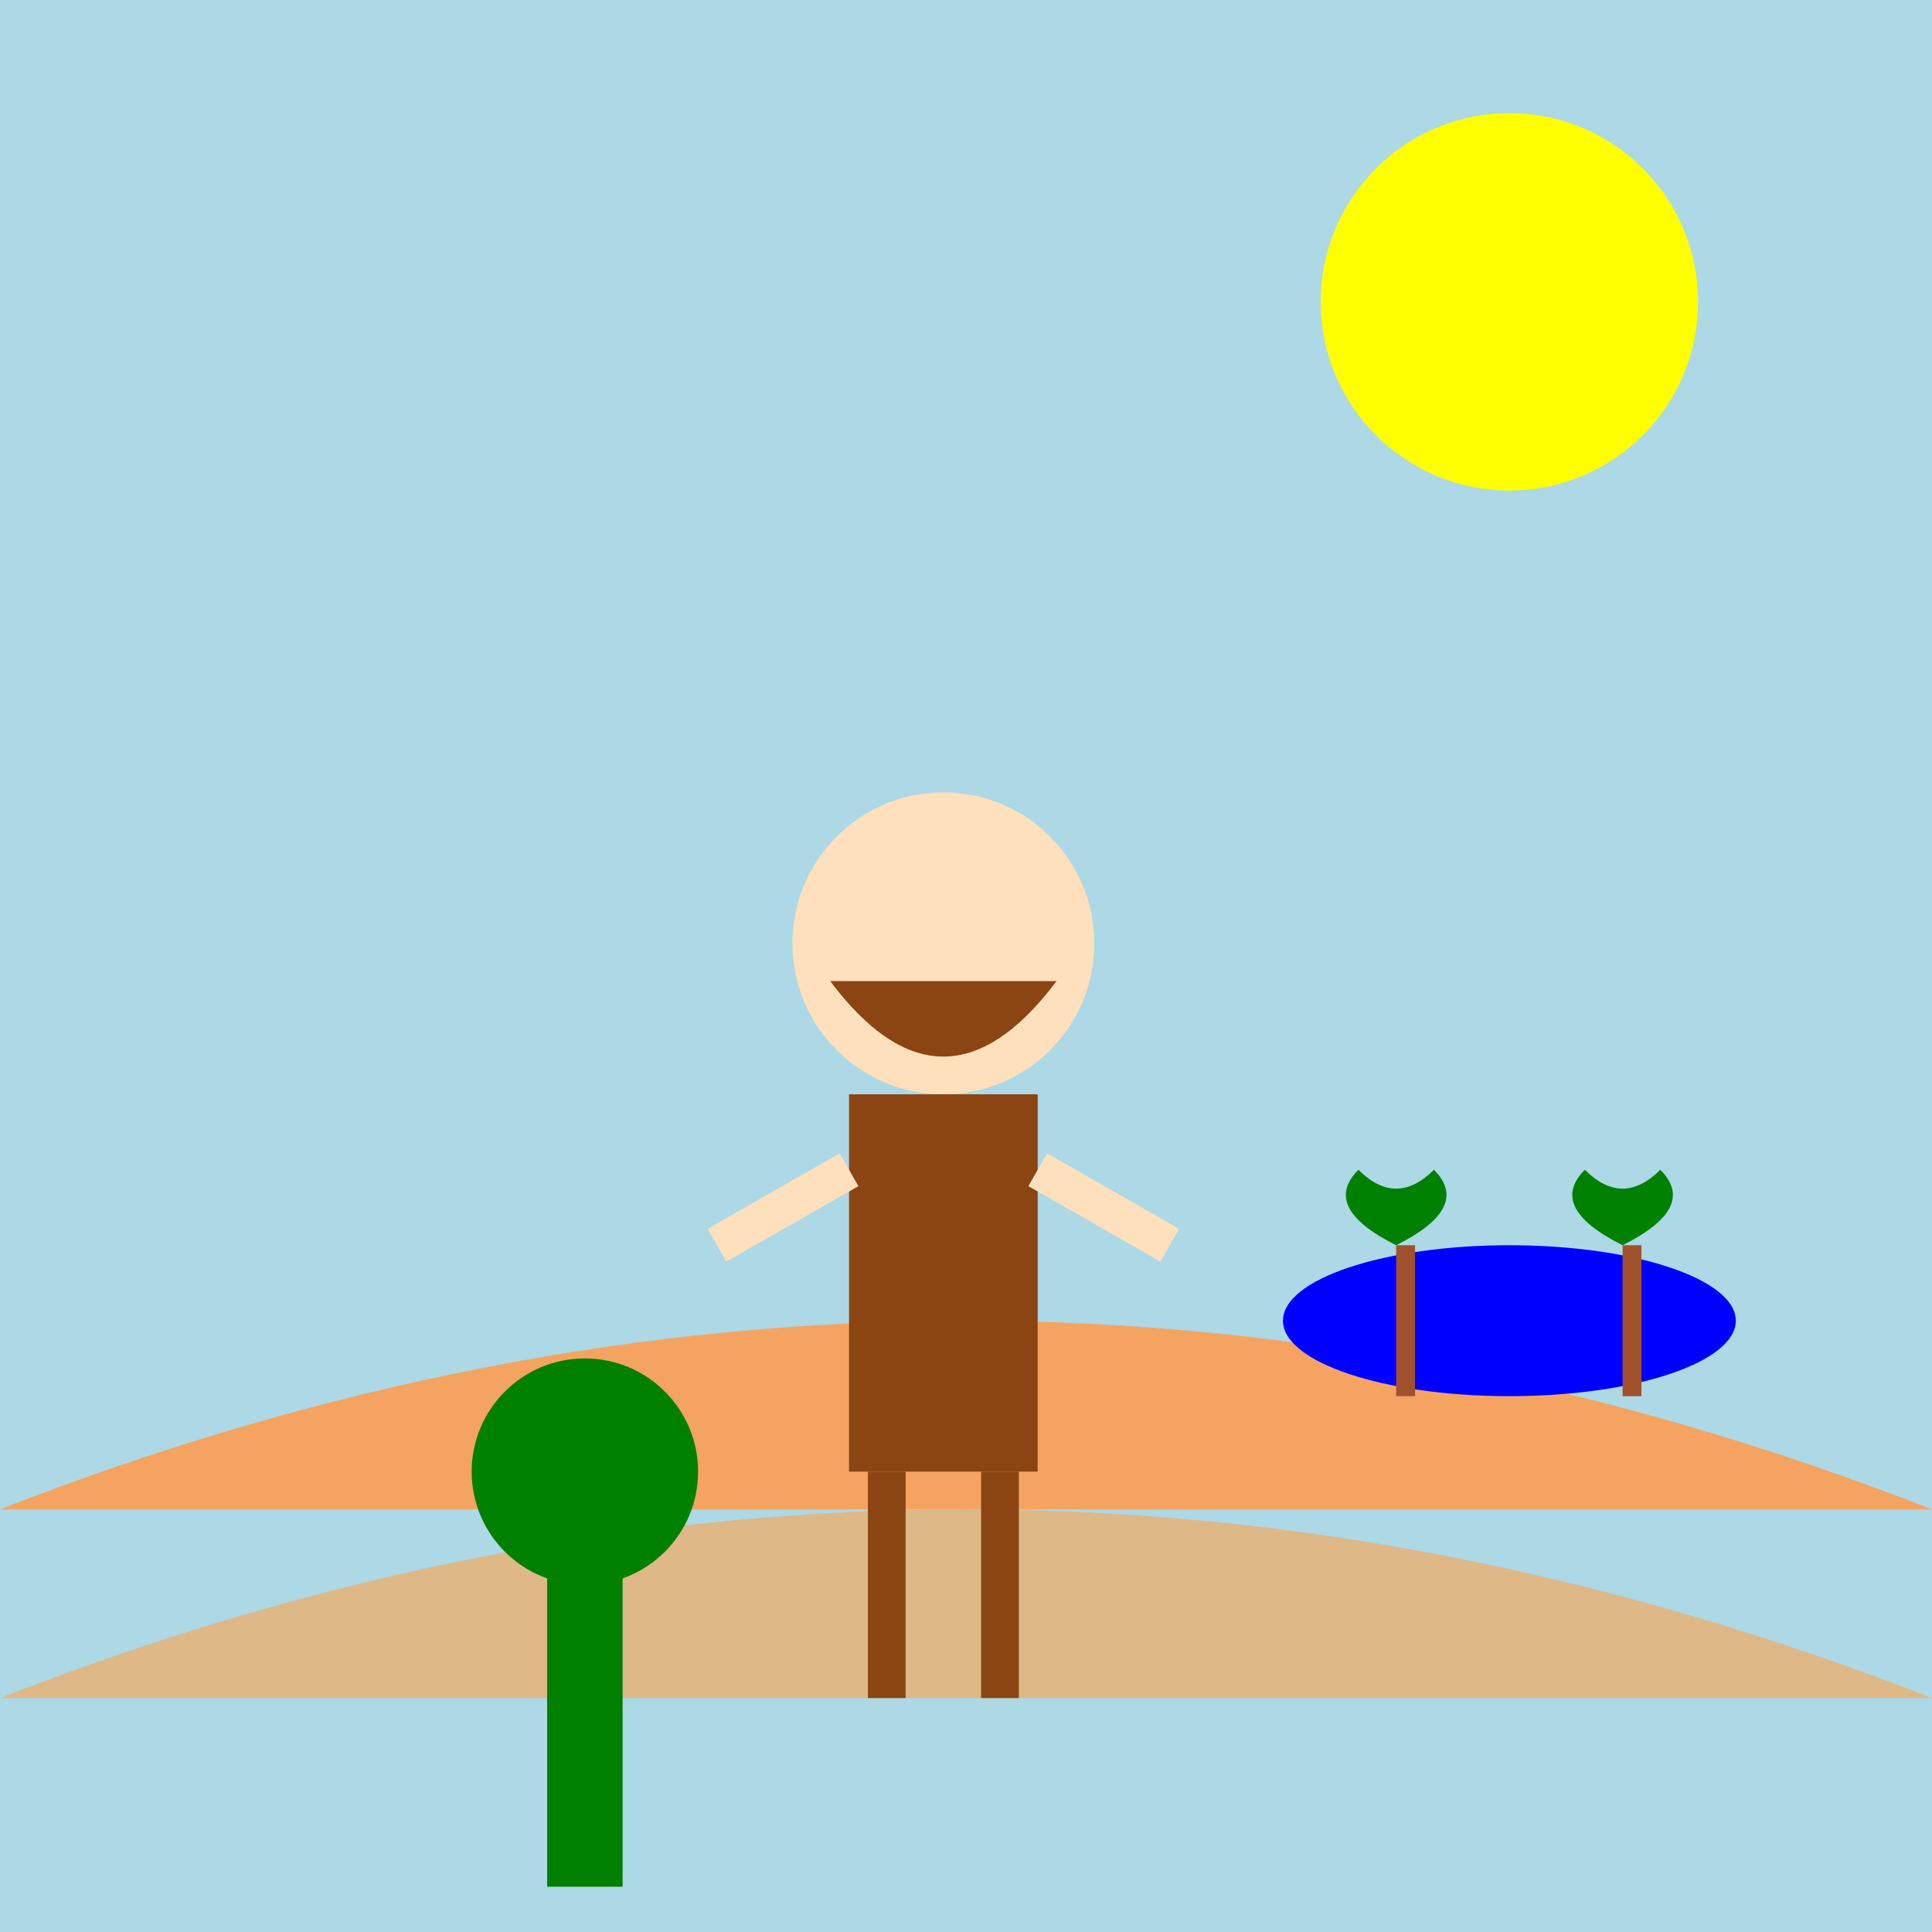 <!--

Generated by DrawGPT.
Free, open source, AI generated images in SVG, PNG, and HTML Canvas format.
https://drawgpt.ai

Created: 2024-12-20T12:40:38+00:00
-->
<svg   viewBox="0 0 512 512" xmlns="http://www.w3.org/2000/svg">
  <title>Desert Dweller with a Whisker-tastic Beard</title>
  <desc>Why did the old man bring a ladder to the desert? Because he heard the dunes were on another level!</desc>
  
  <!-- Background Sky -->
  <rect id="sky" class="sky" x="0" y="0" width="512" height="512" fill="lightblue">
    <animate attributeName="fill" values="lightblue;deepskyblue;lightblue" dur="5s" repeatCount="indefinite" />
  </rect>
  
  <!-- Sun -->
  <circle id="sun" class="sun" cx="400" cy="80" r="50" fill="yellow">
    <animateMotion dur="5s" repeatCount="indefinite">
      <mpath href="#sunPath" />
    </animateMotion>
  </circle>
  
  <path id="sunPath" d="M400,80 A60,60 0 1,0 120,80 A60,60 0 1,0 400,80 Z" fill="none" />
  
  <!-- Sand Dunes -->
  <path id="dune1" class="dune" d="M0,400 Q256,300 512,400 Z" fill="sandybrown">
    <animate attributeName="fill" values="sandybrown;peru;sandybrown" dur="5s" repeatCount="indefinite" />
  </path>
  <path id="dune2" class="dune" d="M0,450 Q256,350 512,450 Z" fill="burlywood">
    <animate attributeName="fill" values="burlywood;tan;burlywood" dur="5s" repeatCount="indefinite" />
  </path>
  
  <!-- Cactus -->
  <g id="cactus" class="cactus" transform="translate(100,300)">
    <rect x="45" y="100" width="20" height="100" fill="green">
      <animateTransform attributeName="scale" values="1;1.1;1" dur="5s" repeatCount="indefinite" />
    </rect>
    <circle cx="55" cy="90" r="30" fill="green">
      <animate attributeName="fill" values="green;limegreen;green" dur="5s" repeatCount="indefinite" />
    </circle>
  </g>
  
  <!-- Old Man -->
  <g id="oldMan" class="old-man" transform="translate(250,250)">
    <!-- Head -->
    <circle id="head" class="head" cx="0" cy="0" r="40" fill="#ffe0bd">
      <animateTransform attributeName="rotate" values="0;360" dur="5s" repeatCount="indefinite" />
    </circle>
    <!-- Beard -->
    <path id="beard" class="beard" d="M-30,10 Q0,50 30,10 Z" fill="saddlebrown">
      <animate attributeName="d" values="M-30,10 Q0,50 30,10 Z;M-30,15 Q0,60 30,15 Z;M-30,10 Q0,50 30,10 Z" dur="5s" repeatCount="indefinite" />
    </path>
    <!-- Body -->
    <rect id="body" class="body" x="-25" y="40" width="50" height="100" fill="#8B4513">
      <animate attributeName="fill" values="#8B4513;#A0522D;#8B4513" dur="5s" repeatCount="indefinite" />
    </rect>
    <!-- Arms -->
    <line id="leftArm" class="arm" x1="-25" y1="60" x2="-60" y2="80" stroke="#ffe0bd" stroke-width="10">
      <animateTransform attributeName="rotate" values="0, -25,60; -20, -25,60; 0, -25,60" dur="5s" repeatCount="indefinite" />
    </line>
    <line id="rightArm" class="arm" x1="25" y1="60" x2="60" y2="80" stroke="#ffe0bd" stroke-width="10">
      <animateTransform attributeName="rotate" values="0, 25,60; 20, 25,60; 0, 25,60" dur="5s" repeatCount="indefinite" />
    </line>
    <!-- Legs -->
    <line id="leftLeg" class="leg" x1="-15" y1="140" x2="-15" y2="200" stroke="#8B4513" stroke-width="10">
      <animate attributeName="y2" values="200;210;200" dur="5s" repeatCount="indefinite" />
    </line>
    <line id="rightLeg" class="leg" x1="15" y1="140" x2="15" y2="200" stroke="#8B4513" stroke-width="10">
      <animate attributeName="y2" values="200;210;200" dur="5s" repeatCount="indefinite" />
    </line>
  </g>
  
  <!-- Oasis -->
  <g id="oasis" class="oasis" transform="translate(400,350)">
    <!-- Water -->
    <ellipse id="water" class="water" cx="0" cy="0" rx="60" ry="20" fill="blue">
      <animate attributeName="fill" values="blue;lightblue;blue" dur="5s" repeatCount="indefinite" />
    </ellipse>
    <!-- Palm Trees -->
    <g id="palm1" class="palm" transform="translate(-30,-20)">
      <rect x="0" y="0" width="5" height="40" fill="sienna">
        <animateTransform attributeName="scale" values="1;1.05;1" dur="5s" repeatCount="indefinite" />
      </rect>
      <path d="M0,0 Q-20,-10 -10,-20 Q0,-10 10,-20 Q20,-10 0,0 Z" fill="green">
        <animate attributeName="fill" values="green;darkgreen;green" dur="5s" repeatCount="indefinite" />
      </path>
    </g>
    <g id="palm2" class="palm" transform="translate(30,-20)">
      <rect x="0" y="0" width="5" height="40" fill="sienna">
        <animateTransform attributeName="scale" values="1;1.05;1" dur="5s" repeatCount="indefinite" />
      </rect>
      <path d="M0,0 Q-20,-10 -10,-20 Q0,-10 10,-20 Q20,-10 0,0 Z" fill="green">
        <animate attributeName="fill" values="green;darkgreen;green" dur="5s" repeatCount="indefinite" />
      </path>
    </g>
  </g>
</svg>